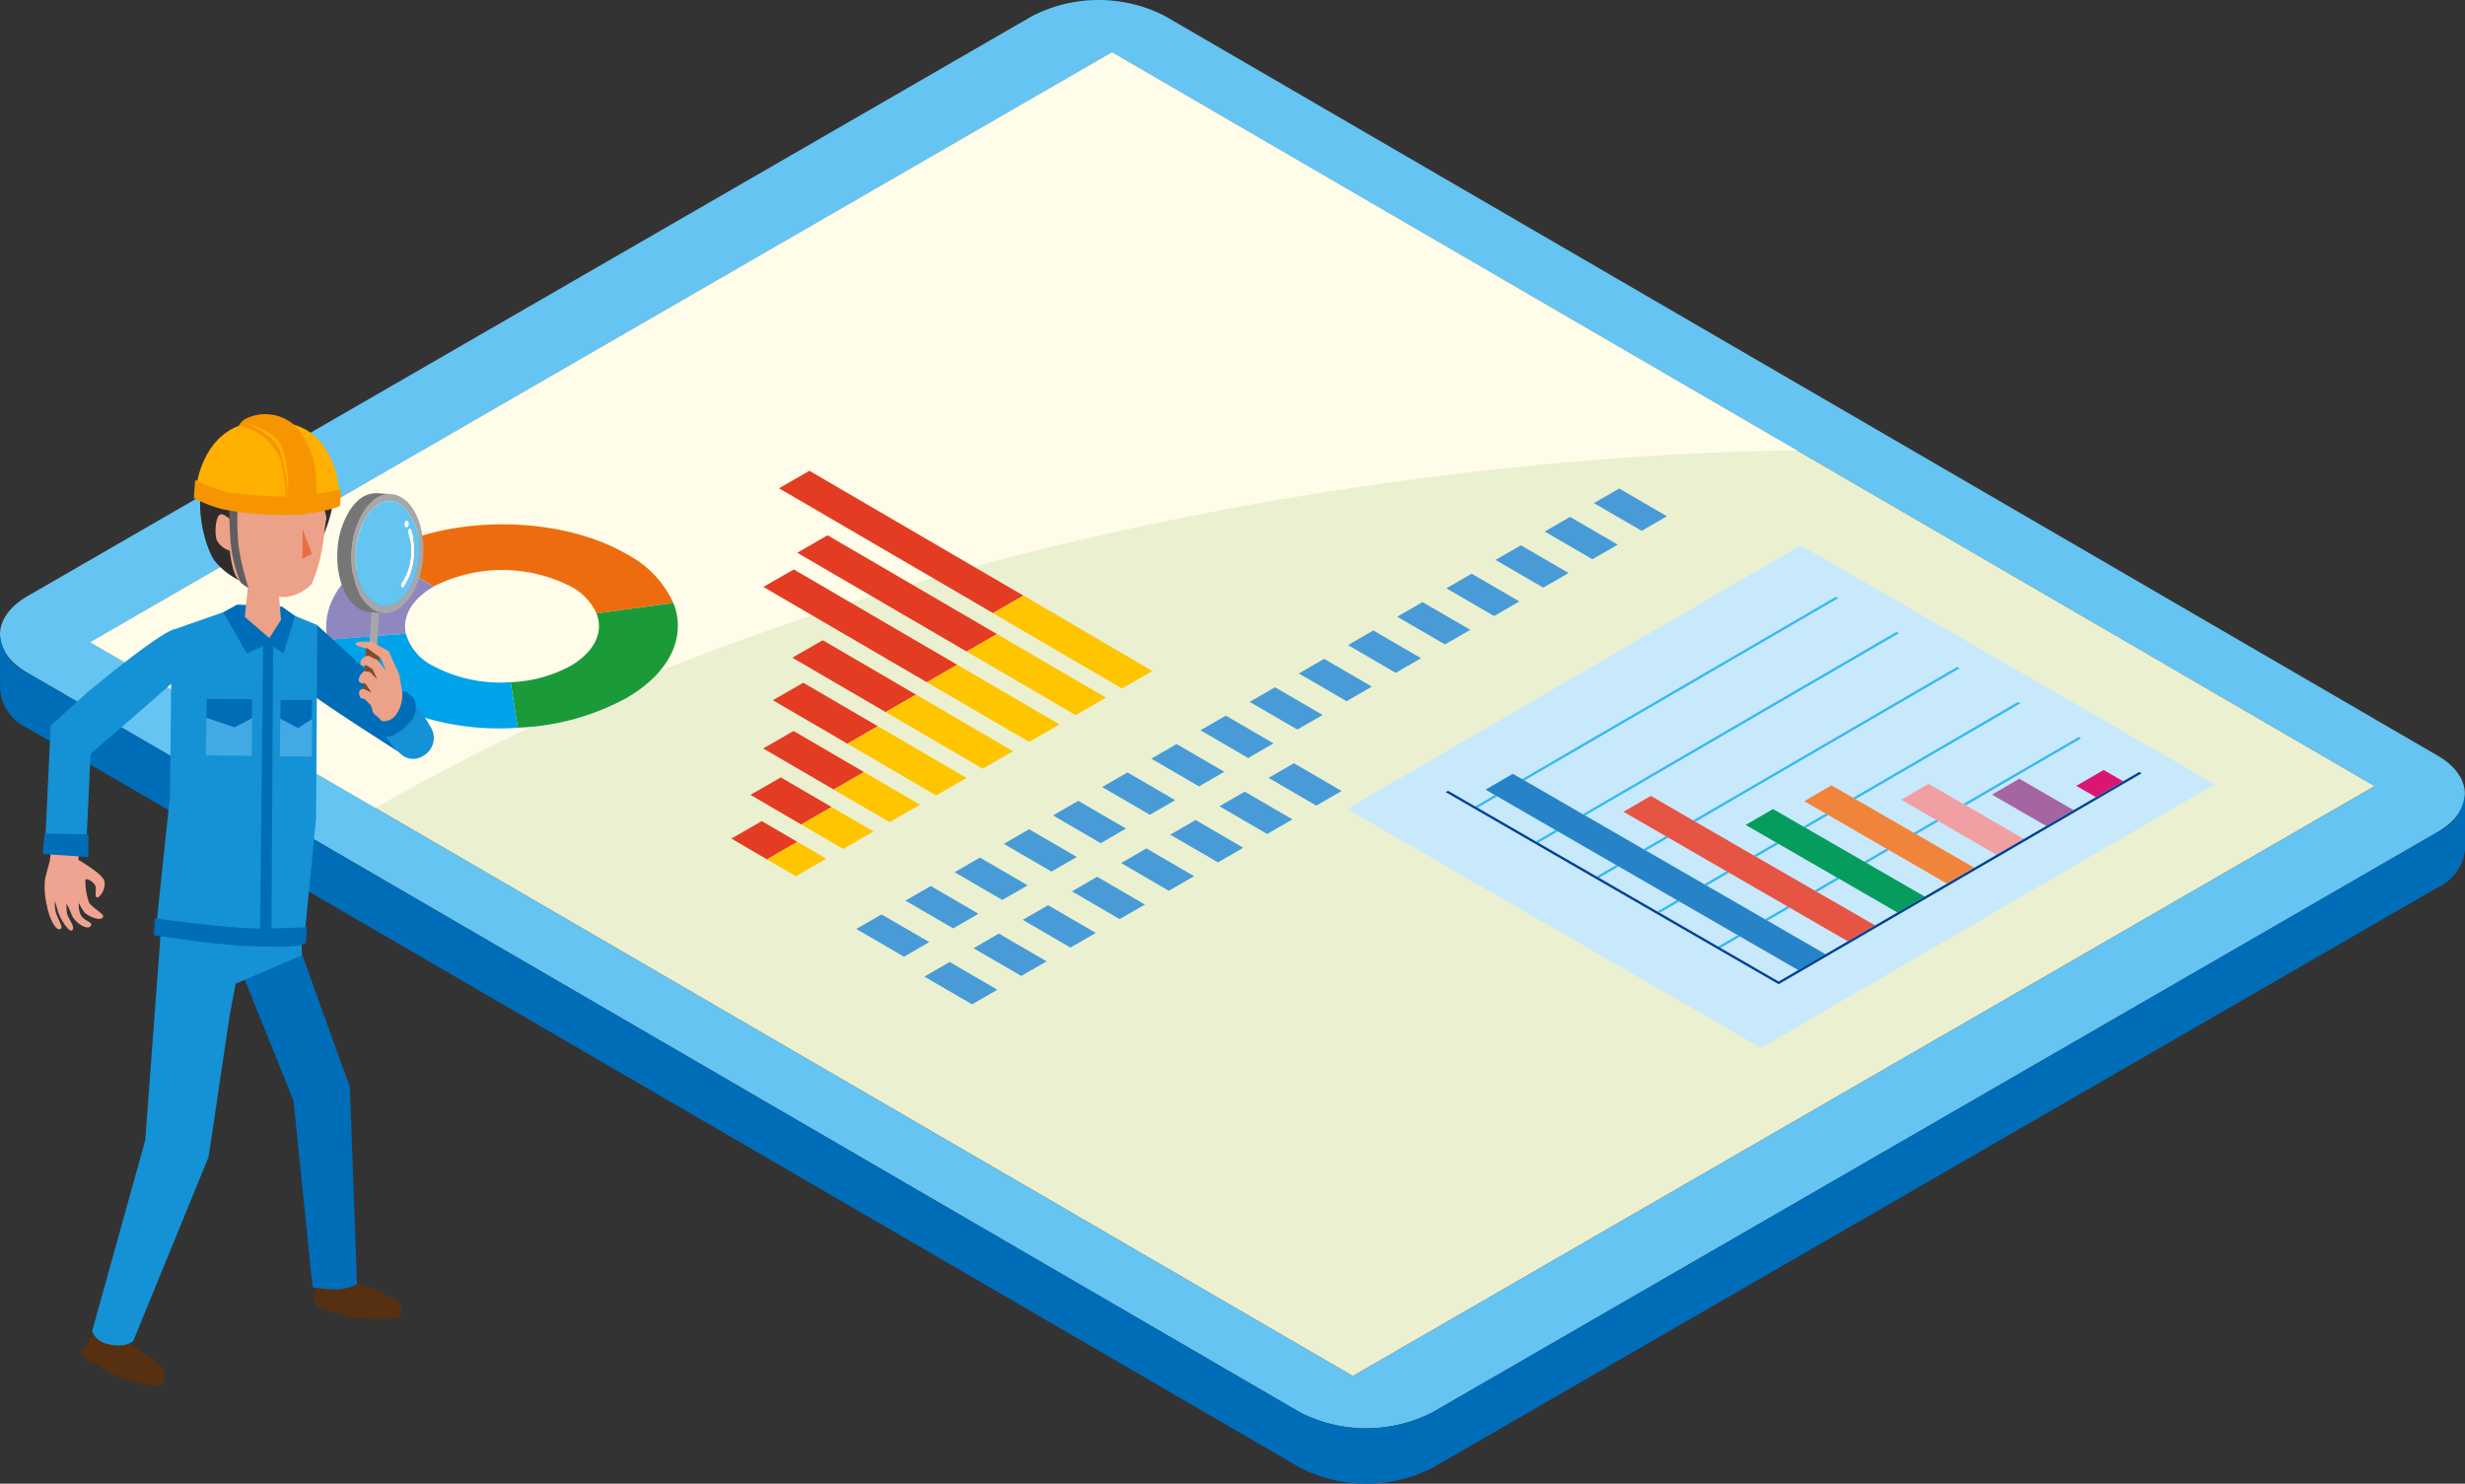 <svg id="グループ_9707" data-name="グループ 9707" xmlns="http://www.w3.org/2000/svg" xmlns:xlink="http://www.w3.org/1999/xlink" width="206.279" height="124.15" viewBox="0 0 206.279 124.15">
  <rect x="0" y="0" width="206.279" height="124.15" fill="#333333" stroke="none"/>
  <defs>
    <clipPath id="clip-path">
      <rect id="長方形_3451" data-name="長方形 3451" width="206.279" height="124.15" fill="none"/>
    </clipPath>
  </defs>
  <g id="グループ_9564" data-name="グループ 9564" clip-path="url(#clip-path)">
    <path id="パス_3885" data-name="パス 3885" d="M108.8,118.194a12.187,12.187,0,0,0,11.06,0l84.1-48.553c3.064-1.769,3.08-4.637.036-6.406L97.465,1.327a12.186,12.186,0,0,0-11.06,0L2.309,49.88c-3.064,1.769-3.08,4.638-.036,6.406ZM93.057,4.382l105.651,61.4-85.5,49.361L7.561,53.742Z" transform="translate(0 0)" fill="#65c4f2"/>
    <path id="パス_3886" data-name="パス 3886" d="M2.287,149.242,108.815,211.15a12.187,12.187,0,0,0,11.06,0l84.1-48.553a3.915,3.915,0,0,0,2.309-3.226l-.013-4.63a3.914,3.914,0,0,1-2.309,3.225l-84.1,48.553a12.189,12.189,0,0,1-11.06,0L2.273,144.612A3.884,3.884,0,0,1,0,141.431l.013,4.63a3.882,3.882,0,0,0,2.272,3.181" transform="translate(-0.001 -88.326)" fill="#006db9"/>
    <path id="パス_3887" data-name="パス 3887" d="M211.283,73.066l-105.652-61.4-85.5,49.361,105.652,61.4Z" transform="translate(-12.574 -7.287)" fill="#ebf1d0"/>
    <path id="パス_3888" data-name="パス 3888" d="M162.984,45l-57.354-33.33-85.5,49.361L43.983,74.888c53.536-30.649,119-29.89,119-29.89" transform="translate(-12.575 -7.287)" fill="#fffde9"/>
    <path id="パス_3889" data-name="パス 3889" d="M225.83,184.8l-2.118,1.223,3.994,2.321,2.118-1.223Z" transform="translate(-139.712 -115.41)" fill="#489bd7"/>
    <path id="パス_3890" data-name="パス 3890" d="M291.588,146.834l-2.118,1.223,3.994,2.321,2.118-1.223Z" transform="translate(-180.779 -91.7)" fill="#489bd7"/>
    <path id="パス_3891" data-name="パス 3891" d="M284.622,155.48l-3.994-2.321-2.12,1.224L282.5,156.7Z" transform="translate(-173.934 -95.651)" fill="#489bd7"/>
    <path id="パス_3892" data-name="パス 3892" d="M269.668,159.488l-2.12,1.224,3.994,2.321,2.12-1.224Z" transform="translate(-167.088 -99.603)" fill="#489bd7"/>
    <path id="パス_3893" data-name="パス 3893" d="M258.709,165.816l-2.118,1.223,3.994,2.321,2.118-1.223Z" transform="translate(-160.246 -103.555)" fill="#489bd7"/>
    <path id="パス_3894" data-name="パス 3894" d="M247.75,172.142l-2.12,1.224,3.994,2.321,2.12-1.224Z" transform="translate(-153.4 -107.506)" fill="#489bd7"/>
    <path id="パス_3895" data-name="パス 3895" d="M236.792,178.47l-2.118,1.223,3.994,2.321,2.118-1.223Z" transform="translate(-146.558 -111.458)" fill="#489bd7"/>
    <path id="パス_3896" data-name="パス 3896" d="M181.08,179.83l-2.541,1.463,3.52,2.052,2.54-1.463Z" transform="translate(-111.501 -112.307)" fill="#ffc500"/>
    <path id="パス_3897" data-name="パス 3897" d="M173.44,187.587l-2.535,1.472,2.43,1.419L175.873,189Z" transform="translate(-106.733 -117.152)" fill="#ffc500"/>
    <path id="パス_3898" data-name="パス 3898" d="M165.538,182.988l-2.544,1.463,2.975,1.734,2.531-1.47Z" transform="translate(-101.792 -114.279)" fill="#e33c23"/>
    <path id="パス_3899" data-name="パス 3899" d="M204.876,121.667l-28.715-16.746-2.544,1.462,17.912,10.446,2.528-1.455Z" transform="translate(-108.427 -65.525)" fill="#e33c23"/>
    <path id="パス_3900" data-name="パス 3900" d="M223.829,132.758l-2.54,1.462,10.8,6.3,2.542-1.463Z" transform="translate(-138.199 -82.91)" fill="#ffc500"/>
    <path id="パス_3901" data-name="パス 3901" d="M203.515,132.878l-23.3-13.591-2.54,1.462,14.176,8.268,2.542-1.461Z" transform="translate(-110.959 -74.497)" fill="#e33c23"/>
    <path id="パス_3902" data-name="パス 3902" d="M217.968,141.309l-2.542,1.461,9.127,5.323,2.54-1.463Z" transform="translate(-134.537 -88.25)" fill="#ffc500"/>
    <path id="パス_3903" data-name="パス 3903" d="M209.061,148.123l-2.544,1.463,8.58,5,2.542-1.463Z" transform="translate(-128.973 -92.505)" fill="#ffc500"/>
    <path id="パス_3904" data-name="パス 3904" d="M194.915,139.87,172.674,126.9l-2.544,1.462,13.664,7.969,2.543-1.462Z" transform="translate(-106.249 -79.25)" fill="#e33c23"/>
    <path id="パス_3905" data-name="パス 3905" d="M195.059,151.963l-15.923-9.287-2.544,1.462,7.807,4.553,2.544-1.462Z" transform="translate(-110.285 -89.103)" fill="#e33c23"/>
    <path id="パス_3906" data-name="パス 3906" d="M199.927,154.8l-2.544,1.462L205.5,161l2.544-1.463Z" transform="translate(-123.269 -96.677)" fill="#ffc500"/>
    <path id="パス_3907" data-name="パス 3907" d="M188.454,160.117l-13.665-7.968-2.544,1.463,6.242,3.64,2.544-1.462Z" transform="translate(-107.57 -95.019)" fill="#e33c23"/>
    <path id="パス_3908" data-name="パス 3908" d="M191.411,161.842l-2.544,1.463,7.423,4.329,2.544-1.463Z" transform="translate(-117.951 -101.073)" fill="#ffc500"/>
    <path id="パス_3909" data-name="パス 3909" d="M188.3,172.033l-2.541,1.463,4.7,2.741L193,174.774Z" transform="translate(-116.01 -107.438)" fill="#ffc500"/>
    <path id="パス_3910" data-name="パス 3910" d="M172.636,162.9l-2.54,1.463,10.581,6.172-4.7-2.741,2.541-1.463Z" transform="translate(-106.228 -101.733)" fill="#e33c23"/>
    <path id="パス_3911" data-name="パス 3911" d="M169.794,173.25l-2.544,1.462,4.239,2.471,2.541-1.463Z" transform="translate(-104.451 -108.198)" fill="#e33c23"/>
    <path id="パス_3912" data-name="パス 3912" d="M100.384,122.059a4.778,4.778,0,0,1,2.15,2.251l6.432-.873a8.654,8.654,0,0,0-3.9-4.083c-5.728-3.329-15.048-3.33-20.815,0l4.653,2.7a12.651,12.651,0,0,1,11.479,0" transform="translate(-52.617 -72.98)" fill="#ed6c10"/>
    <path id="パス_3913" data-name="パス 3913" d="M81.684,126.212l-4.653-2.7c-3.383,1.953-4.789,4.618-4.218,7.16l6.544-.507c-.314-1.4.461-2.872,2.327-3.95" transform="translate(-45.396 -77.133)" fill="#8e88bf"/>
    <path id="パス_3914" data-name="パス 3914" d="M118.81,139.652a11.364,11.364,0,0,1-4.994,1.357l.592,3.807a20.6,20.6,0,0,0,9.056-2.46c3.747-2.162,5.068-5.2,3.965-7.975l-6.432.873c.608,1.531-.121,3.2-2.187,4.4" transform="translate(-71.08 -83.924)" fill="#1b9a3a"/>
    <path id="パス_3915" data-name="パス 3915" d="M88.93,149.092l-.592-3.807a12,12,0,0,1-6.485-1.357,4.419,4.419,0,0,1-2.29-2.7l-6.544.507c.4,1.791,1.78,3.521,4.149,4.9a21.77,21.77,0,0,0,11.762,2.459" transform="translate(-45.602 -88.199)" fill="#00a2e9"/>
    <path id="パス_3916" data-name="パス 3916" d="M192.951,203.782,190.834,205l3.994,2.321,2.118-1.223Z" transform="translate(-119.179 -127.265)" fill="#489bd7"/>
    <path id="パス_3917" data-name="パス 3917" d="M214.871,191.124l-2.12,1.224,3.994,2.321,2.12-1.224Z" transform="translate(-132.867 -119.361)" fill="#489bd7"/>
    <path id="パス_3918" data-name="パス 3918" d="M203.909,197.453l-2.12,1.224L205.784,201l2.12-1.224Z" transform="translate(-126.021 -123.313)" fill="#489bd7"/>
    <path id="パス_3919" data-name="パス 3919" d="M313.508,134.177l-2.12,1.224,3.994,2.321,2.12-1.224Z" transform="translate(-194.467 -83.796)" fill="#489bd7"/>
    <path id="パス_3920" data-name="パス 3920" d="M302.547,140.505l-2.12,1.224,3.994,2.321,2.12-1.224Z" transform="translate(-187.622 -87.748)" fill="#489bd7"/>
    <path id="パス_3921" data-name="パス 3921" d="M346.387,115.194l-2.12,1.224,3.994,2.321,2.12-1.224Z" transform="translate(-215.001 -71.941)" fill="#489bd7"/>
    <path id="パス_3922" data-name="パス 3922" d="M335.426,121.522l-2.12,1.224,3.994,2.321,2.12-1.224Z" transform="translate(-208.155 -75.893)" fill="#489bd7"/>
    <path id="パス_3923" data-name="パス 3923" d="M324.467,127.851l-2.118,1.223,3.994,2.321,2.118-1.223Z" transform="translate(-201.313 -79.845)" fill="#489bd7"/>
    <path id="パス_3924" data-name="パス 3924" d="M357.347,108.868l-2.118,1.223,3.994,2.321,2.118-1.223Z" transform="translate(-221.846 -67.99)" fill="#489bd7"/>
    <path id="パス_3925" data-name="パス 3925" d="M208.131,214.387l-2.118,1.223,3.994,2.321,2.118-1.223Z" transform="translate(-128.659 -133.889)" fill="#489bd7"/>
    <path id="パス_3926" data-name="パス 3926" d="M219.089,208.059l-2.12,1.224,3.994,2.321,2.12-1.224Z" transform="translate(-135.501 -129.936)" fill="#489bd7"/>
    <path id="パス_3927" data-name="パス 3927" d="M230.051,201.73l-2.12,1.224,3.994,2.321,2.12-1.224Z" transform="translate(-142.347 -125.984)" fill="#489bd7"/>
    <path id="パス_3928" data-name="パス 3928" d="M241.01,195.4l-2.118,1.223,3.994,2.321L245,197.726Z" transform="translate(-149.192 -122.034)" fill="#489bd7"/>
    <path id="パス_3929" data-name="パス 3929" d="M262.93,182.748l-2.12,1.224,3.994,2.321,2.12-1.224Z" transform="translate(-162.88 -114.129)" fill="#489bd7"/>
    <path id="パス_3930" data-name="パス 3930" d="M251.972,189.076l-2.118,1.223,3.994,2.321,2.118-1.223Z" transform="translate(-156.038 -118.081)" fill="#489bd7"/>
    <path id="パス_3931" data-name="パス 3931" d="M284.847,170.093l-2.12,1.224,3.994,2.321,2.12-1.224Z" transform="translate(-176.568 -106.226)" fill="#489bd7"/>
    <path id="パス_3932" data-name="パス 3932" d="M277.883,178.743l-3.994-2.321-2.118,1.223,3.994,2.321Z" transform="translate(-169.726 -110.178)" fill="#489bd7"/>
    <path id="パス_3933" data-name="パス 3933" d="M338.176,121.522l-37.969,22.065,34.647,20,37.969-22.065Z" transform="translate(-187.484 -75.893)" fill="#c8e9fb"/>
    <path id="パス_3934" data-name="パス 3934" d="M384.545,208.417l-1.637.951.2.113,1.637-.951Z" transform="translate(-239.133 -130.16)" fill="#38b8ef"/>
    <path id="パス_3935" data-name="パス 3935" d="M395.222,201.991l-1.865,1.084.2.114,1.865-1.084Z" transform="translate(-245.658 -126.147)" fill="#38b8ef"/>
    <path id="パス_3936" data-name="パス 3936" d="M371.012,200.6l-1.637.951.2.113,1.637-.951Z" transform="translate(-230.681 -125.281)" fill="#38b8ef"/>
    <path id="パス_3937" data-name="パス 3937" d="M406.279,195.565l-1.865,1.084.2.114,1.865-1.084Z" transform="translate(-252.563 -122.134)" fill="#38b8ef"/>
    <path id="パス_3938" data-name="パス 3938" d="M381.689,194.178l-1.865,1.084.2.113,1.865-1.084Z" transform="translate(-237.207 -121.268)" fill="#38b8ef"/>
    <path id="パス_3939" data-name="パス 3939" d="M357.48,192.791l-1.637.951.2.113,1.637-.951Z" transform="translate(-222.23 -120.401)" fill="#38b8ef"/>
    <path id="パス_3940" data-name="パス 3940" d="M417.336,189.14l-1.865,1.084.2.114,1.865-1.084Z" transform="translate(-259.469 -118.121)" fill="#38b8ef"/>
    <path id="パス_3941" data-name="パス 3941" d="M392.747,187.752l-1.865,1.084.2.113,1.865-1.084Z" transform="translate(-244.112 -117.255)" fill="#38b8ef"/>
    <path id="パス_3942" data-name="パス 3942" d="M368.157,186.365l-1.865,1.084.2.113,1.865-1.084Z" transform="translate(-228.755 -116.388)" fill="#38b8ef"/>
    <path id="パス_3943" data-name="パス 3943" d="M343.948,184.978l-1.637.951.2.113,1.637-.951Z" transform="translate(-213.779 -115.522)" fill="#38b8ef"/>
    <path id="パス_3944" data-name="パス 3944" d="M428.394,182.714l-1.865,1.084.2.114,1.865-1.084Z" transform="translate(-266.374 -114.108)" fill="#38b8ef"/>
    <path id="パス_3945" data-name="パス 3945" d="M403.8,181.326l-1.865,1.084.2.113L404,181.44Z" transform="translate(-251.018 -113.242)" fill="#38b8ef"/>
    <path id="パス_3946" data-name="パス 3946" d="M396.695,186.03l.2.114,4.868,2.81,2.286-1.328-4.868-2.811-.2-.114-4.885-2.82-.2-.113-2.547-1.47-2.286,1.329,2.547,1.47.2.113Z" transform="translate(-242.979 -112.599)" fill="#069c5d"/>
    <path id="パス_3947" data-name="パス 3947" d="M370.439,183.681l.2.113,4.885,2.821.2.114,4.868,2.811,2.286-1.329L378,185.4l-.2-.114-4.885-2.82-.2-.113-4.885-2.821-.2-.113L364.1,177.37l-2.286,1.329,3.548,2.049.2.113Z" transform="translate(-225.956 -110.771)" fill="#e65543"/>
    <path id="パス_3948" data-name="パス 3948" d="M330.416,177.165l-1.636.951.2.113,1.636-.951Z" transform="translate(-205.328 -110.643)" fill="#38b8ef"/>
    <path id="パス_3949" data-name="パス 3949" d="M408.984,180.316l.2.113,4.868,2.811,2.286-1.328-4.869-2.811-.2-.114-4.885-2.821-.2-.113-1.806-1.043L402.1,176.34l1.806,1.043.2.113Z" transform="translate(-251.116 -109.297)" fill="#f1843b"/>
    <path id="パス_3950" data-name="パス 3950" d="M431.705,180.624l2.286-1.329-4.868-2.811-.2-.114-2.92-1.686-2.286,1.329,2.92,1.686.2.113Z" transform="translate(-264.62 -109.094)" fill="#f0a0a3"/>
    <path id="パス_3951" data-name="パス 3951" d="M446.224,173.547l-2.286,1.328,4.546,2.625,2.286-1.328Z" transform="translate(-277.247 -108.383)" fill="#a564a2"/>
    <path id="パス_3952" data-name="パス 3952" d="M365.478,133l-26.251,15.255.2.113,26.251-15.255Z" transform="translate(-211.853 -83.059)" fill="#38b8ef"/>
    <path id="パス_3953" data-name="パス 3953" d="M336.937,177.149l.2.113,4.885,2.821.2.113,4.885,2.821.2.113,4.885,2.821.2.114,4.868,2.81,2.286-1.328-4.868-2.811-.2-.114-4.885-2.821-.2-.113-4.885-2.82-.2-.113-4.885-2.82-.2-.113L334.338,173l-.2-.113-.771-.445-2.286,1.329.771.445.2.113Z" transform="translate(-206.768 -107.692)" fill="#2783c7"/>
    <path id="パス_3954" data-name="パス 3954" d="M380.272,172.038l-1.34.779-2.286,1.328-1.866,1.085-2.286,1.328-1.867,1.085-2.286,1.328-1.865,1.084-2.286,1.328-1.865,1.084-2.287,1.329-1.865,1.084-2.286,1.329-1.865,1.084-2.286,1.329-1.637.951-4.868-2.811-.2-.114-4.885-2.821-.2-.113-4.885-2.821-.2-.113-4.885-2.82-.2-.113-4.885-2.82-.2-.113-2.252-1.3-.2.113L350.1,189.8l30.37-17.649Z" transform="translate(-201.257 -107.441)" fill="#004093"/>
    <path id="パス_3955" data-name="パス 3955" d="M465.028,171.594l-2.286,1.328,1.637.945,2.286-1.328Z" transform="translate(-288.991 -107.163)" fill="#da1770"/>
    <path id="パス_3956" data-name="パス 3956" d="M379.01,140.81l-26.251,15.256.2.113,26.251-15.255Z" transform="translate(-220.304 -87.938)" fill="#38b8ef"/>
    <path id="パス_3957" data-name="パス 3957" d="M447.229,164.249l-9.644,5.6.2.114,9.644-5.6Z" transform="translate(-273.28 -102.576)" fill="#38b8ef"/>
    <path id="パス_3958" data-name="パス 3958" d="M426.792,156.436,413,164.454l.2.113,13.8-8.017Z" transform="translate(-257.923 -97.697)" fill="#38b8ef"/>
    <path id="パス_3959" data-name="パス 3959" d="M399.448,148.623l-22.1,12.843.2.113,22.1-12.843Z" transform="translate(-235.661 -92.818)" fill="#38b8ef"/>
    <path id="パス_3960" data-name="パス 3960" d="M66.494,144.735c1.5,1.246,8.609,5.725,8.609,5.725l1.614-.582-.481-2.485-8.81-8.082a4.748,4.748,0,0,0-1.652,1.133,6.315,6.315,0,0,0-.3,2.311,5.122,5.122,0,0,0,1.024,1.98" transform="translate(-40.885 -87.002)" fill="#006db9"/>
    <rect id="長方形_3447" data-name="長方形 3447" width="3.084" height="0.646" transform="translate(30.898 54.185) rotate(-86.343)" fill="#a6a7a7"/>
    <rect id="長方形_3448" data-name="長方形 3448" width="4.144" height="1.158" transform="translate(30.392 58.052) rotate(-86.342)" fill="#804c25"/>
    <path id="パス_3961" data-name="パス 3961" d="M78.714,117.821c.038.107.077.212.12.312a3.422,3.422,0,0,0,1.355,1.678c.027.015.056.028.083.041a1.883,1.883,0,0,0,.746.216c.045,0,.089,0,.134,0,.06,0,.12-.006.179-.012,1.522-.164,2.838-2.2,3-4.775.15-2.343-.7-4.37-1.984-4.982l-.036-.018a1.945,1.945,0,0,0-.459-.145,1.621,1.621,0,0,0-.2-.026,2.232,2.232,0,0,0-1.671.692,3.561,3.561,0,0,0-.276.29c-.057.066-.111.135-.164.207s-.122.17-.181.261a7.041,7.041,0,0,0-1.023,3.338c-.007.106-.011.21-.014.315,0,.071,0,.142,0,.213a7.927,7.927,0,0,0,.068,1.031c.026.192.059.38.1.561a6.459,6.459,0,0,0,.226.8m-.022-2.9c0-.02,0-.039,0-.059a6.842,6.842,0,0,1,.38-1.83l.018-.048c.015-.039.03-.078.045-.117l.016-.04c.014-.034.028-.068.042-.1a4.368,4.368,0,0,1,.855-1.33,2.8,2.8,0,0,1,.261-.232c.038-.031.077-.062.116-.091l.016-.011a2,2,0,0,1,.785-.341,1.649,1.649,0,0,1,.388-.023l.023,0,.068.007a1.639,1.639,0,0,1,.233.048,1.82,1.82,0,0,1,.379.151l.06.034c.044.026.086.053.128.083l.065.048a4.957,4.957,0,0,1,1.407,4.189c-.142,2.231-1.261,4-2.575,4.2a1.324,1.324,0,0,1-.18.018,1.348,1.348,0,0,1-.17,0l-.03,0-.031,0-.04,0-.03,0-.032,0-.038-.007-.029-.006-.029-.006-.04-.009-.115-.034-.027-.009a3.4,3.4,0,0,1-1.814-2.7c-.013-.065-.024-.129-.035-.195a6.773,6.773,0,0,1-.086-.961c0-.078,0-.156,0-.235,0-.125.006-.252.014-.379" transform="translate(-48.913 -68.762)" fill="#a6a7a7"/>
    <path id="パス_3962" data-name="パス 3962" d="M89.405,122.351a.353.353,0,0,0-.027.331.126.126,0,0,0,.1.08.119.119,0,0,0,.1-.058,5.122,5.122,0,0,0,.88-2.673,5.608,5.608,0,0,0-.249-2.109c-.023-.069-.065-.109-.111-.112a.106.106,0,0,0-.081.035.34.34,0,0,0-.059.324,4.924,4.924,0,0,1,.217,1.844,4.485,4.485,0,0,1-.77,2.338" transform="translate(-55.8 -73.574)" fill="#fff"/>
    <path id="パス_3963" data-name="パス 3963" d="M90.494,116.311c.01-.157-.058-.288-.153-.294s-.179.116-.189.273.058.29.152.3.179-.117.19-.274" transform="translate(-56.301 -72.454)" fill="#fff"/>
    <path id="パス_3964" data-name="パス 3964" d="M79.392,117.667a3.407,3.407,0,0,0,1.808,2.7l.025.009.048.015.1.027.03.007.035.008.036.006.03,0,.037.005.033,0,.032,0,.04,0a1.431,1.431,0,0,0,.17,0,1.389,1.389,0,0,0,.18-.018c1.314-.2,2.432-1.972,2.575-4.2a4.958,4.958,0,0,0-1.407-4.19L83.1,112a2.016,2.016,0,0,0-.188-.117,1.85,1.85,0,0,0-.379-.151,1.708,1.708,0,0,0-.233-.048l-.068-.007-.023,0h-.065a1.6,1.6,0,0,0-.3.021,2.013,2.013,0,0,0-.8.345l-.016.011c-.039.029-.077.06-.116.09a2.808,2.808,0,0,0-.261.232,4.334,4.334,0,0,0-.849,1.316l-.024.056c-.008.02-.016.039-.024.058l-.016.04-.026.068-.019.049-.018.048-.029.081c-.009.029-.02.057-.029.086s-.021.067-.032.1l-.027.09c-.009.033-.019.067-.028.1l-.026.092-.026.1c-.008.032-.015.063-.022.1l-.024.106c-.007.032-.013.065-.02.1s-.014.072-.02.107-.012.066-.018.1-.012.072-.017.107l-.006.038c-.006.052-.014.105-.02.157-.016.122-.028.245-.037.371,0,.02,0,.039,0,.059-.008.127-.012.255-.014.379,0,.079,0,.157,0,.235a6.883,6.883,0,0,0,.086.962c.011.065.023.129.035.194m4.153-4.364c.1.006.163.138.153.294s-.095.28-.19.274-.163-.139-.152-.3.095-.279.189-.273m-.435,5.214a4.485,4.485,0,0,0,.77-2.338,4.924,4.924,0,0,0-.217-1.844.34.34,0,0,1,.059-.324.106.106,0,0,1,.081-.035c.046,0,.088.042.111.112a5.608,5.608,0,0,1,.249,2.109,5.122,5.122,0,0,1-.88,2.673.119.119,0,0,1-.1.058.126.126,0,0,1-.1-.08.353.353,0,0,1,.027-.331" transform="translate(-49.505 -69.741)" fill="#64c4f2"/>
    <path id="パス_3965" data-name="パス 3965" d="M76.365,114.77a7.036,7.036,0,0,1,1.023-3.338c.059-.09.119-.178.181-.261s.108-.141.164-.207a3.561,3.561,0,0,1,.276-.29,2.23,2.23,0,0,1,1.671-.692l-1.187-.076a2.232,2.232,0,0,0-1.671.692,3.624,3.624,0,0,0-.276.29c-.057.066-.111.135-.164.207s-.122.17-.182.261a7.04,7.04,0,0,0-1.023,3.338c-.007.106-.011.21-.014.315,0,.071,0,.142,0,.213a7.994,7.994,0,0,0,.067,1.031c.026.193.059.38.1.561a6.44,6.44,0,0,0,.227.8c.038.107.077.212.12.312a3.422,3.422,0,0,0,1.355,1.678c.027.015.056.028.083.041a1.881,1.881,0,0,0,.746.216l1.187.076a1.883,1.883,0,0,1-.746-.216c-.027-.014-.056-.026-.083-.041a3.422,3.422,0,0,1-1.355-1.678c-.043-.1-.082-.205-.12-.313a6.392,6.392,0,0,1-.226-.8c-.039-.181-.073-.368-.1-.561a7.93,7.93,0,0,1-.068-1.031c0-.071,0-.142,0-.213,0-.1.007-.209.014-.315" transform="translate(-46.94 -68.636)" fill="#767676"/>
    <path id="パス_3966" data-name="パス 3966" d="M86.332,159.951a1.546,1.546,0,0,0,1.713-.033,1.708,1.708,0,0,0,.544-2.449,14.1,14.1,0,0,0-1.936-2.635c-.544-.077-1.845.836-1.845.836a1.768,1.768,0,0,0-.5,1.844c.03.052.275.329.3.371a7.118,7.118,0,0,0,1.723,2.066" transform="translate(-52.59 -96.694)" fill="#1492d5"/>
    <path id="パス_3967" data-name="パス 3967" d="M87.1,156.3a1.916,1.916,0,0,0,.145-1.509c-.083-.308-.8-.789-.8-.789a2.746,2.746,0,0,0-.846.307,2.958,2.958,0,0,0-1.465,2.291,1.3,1.3,0,0,0,.6,1.117c.567.453,2.038-.933,2.364-1.417" transform="translate(-52.541 -96.174)" fill="#006db9"/>
    <path id="パス_3968" data-name="パス 3968" d="M79.95,146.938s-.572-.021-.354.6c.089.253.209.2.209.2l.2.048.463.457s.116.074.2.515c.056.312.459.527.459.527l.321.355a1.271,1.271,0,0,0,1.209-.556,2.855,2.855,0,0,0,.509-1.845l-.243-1.47-.888-1.966-1.343-.789s-1.435-.116-1.423.151,1,.392,1,.392l1.09.8.459,1.077-.745-.921-.757-.355s-.662.148-.647.619c.013.385.482.184.482.184l.538.335.383.86-.606-.623-.517-.083s-.615.57-.371.9a.349.349,0,0,0,.42.093l.157.147.434.662-.417-.2Z" transform="translate(-49.502 -89.298)" fill="#eca189"/>
    <path id="パス_3969" data-name="パス 3969" d="M70.47,287.819a5.3,5.3,0,0,0,.793.323l.1-.187a2.8,2.8,0,0,0,1.03.472,15.176,15.176,0,0,0,4.3.27c.846-.179.649-.838.339-1.338s-3.757-1.748-3.757-1.748-2.738-.015-2.838.02c-.245.086-.689,1.519-.452,1.769a2.609,2.609,0,0,0,.482.42" transform="translate(-43.666 -178.366)" fill="#563011"/>
    <path id="パス_3970" data-name="パス 3970" d="M19.254,299.657l.144-.157a2.8,2.8,0,0,0,.886.706,15.174,15.174,0,0,0,4.109,1.3c.864.03.731-.6.772-1.19s-3.224-2.6-3.224-2.6-2.536-.715-2.624-.655-1.04,1.488-1.04,1.488a4.667,4.667,0,0,0,.285.606,2.306,2.306,0,0,0,.692.5" transform="translate(-11.415 -185.516)" fill="#563011"/>
    <path id="パス_3971" data-name="パス 3971" d="M61.4,240.154a4.09,4.09,0,0,0,1.419-.427l-.594-16.482L58.1,211.8l-5.348.777L57.51,224.38,59.1,239.986a9.715,9.715,0,0,0,2.3.168" transform="translate(-32.945 -132.271)" fill="#006db9"/>
    <path id="パス_3972" data-name="パス 3972" d="M23.971,235.179l6.307-15.409,1.747-11.754.509-2.73,5.558-2.386-.235-6-11.393,1.514-1.487,19.954-4.451,16a1.763,1.763,0,0,0,1.315,1.069c1.509.386,2.129-.261,2.129-.261" transform="translate(-12.819 -122.969)" fill="#1492d5"/>
    <path id="パス_3973" data-name="パス 3973" d="M47.122,164.152l1.026-10.46.1-16.176L45.779,136.5l-5.4-.056-4.321,1.512-.13,13.8-1.185,11.251a26.846,26.846,0,0,0,8.956,1.414,30.967,30.967,0,0,0,3.425-.274" transform="translate(-21.696 -85.213)" fill="#1492d5"/>
    <path id="パス_3974" data-name="パス 3974" d="M58.2,142.923l-.268,25.558.96-.023.148-25.526Z" transform="translate(-36.182 -89.258)" fill="#006db9"/>
    <rect id="長方形_3449" data-name="長方形 3449" width="4.742" height="3.835" transform="translate(17.23 63.21) rotate(-89.401)" fill="#41aae4"/>
    <path id="パス_3975" data-name="パス 3975" d="M49.827,155.756l-3.835-.04-.017,1.592,2.362.8,1.473-.763Z" transform="translate(-28.713 -97.247)" fill="#006db9"/>
    <rect id="長方形_3450" data-name="長方形 3450" width="4.742" height="2.663" transform="translate(23.417 63.283) rotate(-89.401)" fill="#41aae4"/>
    <path id="パス_3976" data-name="パス 3976" d="M65.132,155.937l-2.663-.028-.017,1.592,1.5.795,1.161-.767Z" transform="translate(-39.002 -97.368)" fill="#006db9"/>
    <path id="パス_3977" data-name="パス 3977" d="M54.788,138.849l.977-3.163-1.093-.781-3.757-.17-1.166.643,1.974,3.439,1.855-.845Z" transform="translate(-31.069 -84.144)" fill="#006db9"/>
    <path id="パス_3978" data-name="パス 3978" d="M57.26,127.386l-2.307-.024-.391,3.8,2.056,1.77.972-1.518Z" transform="translate(-34.075 -79.539)" fill="#eca189"/>
    <path id="パス_3979" data-name="パス 3979" d="M48.4,97.121a14.525,14.525,0,0,0-1.912,1.089c-3,2.134-1.773,7.355-.758,9.039a5.893,5.893,0,0,0,2.262,1.79l5.448-1.24a12.239,12.239,0,0,0,2.373-5.888,2.063,2.063,0,0,1,.363.519,8.11,8.11,0,0,0-1.169-3.3l.633.215a5.471,5.471,0,0,0-1.567-1.726,7.026,7.026,0,0,0-2.345-.691l0,0a5.332,5.332,0,0,0-3.328.188" transform="translate(-27.854 -60.432)" fill="#2f2c2b"/>
    <path id="パス_3980" data-name="パス 3980" d="M57.959,113.834a14.063,14.063,0,0,0,1.025-4.138,20.429,20.429,0,0,1,.435-2.5s-.423-2.8-2.951-3.088-4.694,1.967-4.978,2.477a21.949,21.949,0,0,0-.474,3.783s.166,2.412.733,3.053a5.755,5.755,0,0,0,4.013,1.533,3.519,3.519,0,0,0,2.2-1.115" transform="translate(-31.861 -64.999)" fill="#eca189"/>
    <path id="パス_3981" data-name="パス 3981" d="M58.484,104.53a24.754,24.754,0,0,1,.845,2.986s1.413-4.688-2.847-5.149c-4.95-.535-5.33,4.273-5.33,4.273a7.785,7.785,0,0,0,2.188-.184,5.852,5.852,0,0,0,2.989-2.069l-.565,1.781a4.916,4.916,0,0,0,2.72-1.638" transform="translate(-31.945 -63.905)" fill="#2f2c2b"/>
    <path id="パス_3982" data-name="パス 3982" d="M67.375,120.444l.8-.453-.769-2.034Z" transform="translate(-42.077 -73.666)" fill="#eb6d48"/>
    <path id="パス_3983" data-name="パス 3983" d="M49.546,117.734l.128-2.218s-.766-1-1.218-.888-.521,1.8-.283,2.212a1.859,1.859,0,0,0,1.373.894" transform="translate(-30.001 -71.582)" fill="#eca189"/>
    <path id="パス_3984" data-name="パス 3984" d="M52.75,101.294a7.352,7.352,0,0,0,2.841-.575,11.532,11.532,0,0,0-.41-2.918c-.537-1.177-1.328-4.256-6.384-3.91s-5.321,6.186-5.321,6.186a17.014,17.014,0,0,0,2.414.945,23.645,23.645,0,0,0,6.861.271" transform="translate(-27.152 -58.62)" fill="#ffb000"/>
    <path id="パス_3985" data-name="パス 3985" d="M57.162,99.578l2.565-.267a11.625,11.625,0,0,0-.18-2.837A6.778,6.778,0,0,0,57.968,93.3a3.693,3.693,0,0,0-4.246-.581,1.649,1.649,0,0,0-.5.554,4.521,4.521,0,0,1,3.487,2.845,13.577,13.577,0,0,1,.45,3.464" transform="translate(-33.24 -57.64)" fill="#f79500"/>
    <path id="パス_3986" data-name="パス 3986" d="M58.159,100.262a9.56,9.56,0,0,0-.506-4.051c-.731-1.5-3.077-1.966-3.077-1.966s2.3.832,2.885,2.232a14.145,14.145,0,0,1,.7,3.785" transform="translate(-34.083 -58.858)" fill="#ffb000"/>
    <path id="パス_3987" data-name="パス 3987" d="M51.071,113.216s.036,2.516.206,3.536a10.683,10.683,0,0,0,.76,2.7,3.745,3.745,0,0,0,.662.46,20.412,20.412,0,0,1-.844-3.559,23.47,23.47,0,0,1-.085-3.089Z" transform="translate(-31.895 -70.705)" fill="#5f5e5e"/>
    <path id="パス_3988" data-name="パス 3988" d="M52.046,109.871a18.117,18.117,0,0,0,3.022-.57l.363-.158.081-1.4a26.706,26.706,0,0,1-3.663.606,39.818,39.818,0,0,1-5.824-.326,14.293,14.293,0,0,1-2.714-1.052l-.116,1.521a11.864,11.864,0,0,0,2.389.924,25.873,25.873,0,0,0,6.462.45" transform="translate(-26.976 -66.808)" fill="#f79500"/>
    <path id="パス_3989" data-name="パス 3989" d="M47.017,206.68l.084-1.3s-3.214.152-4.523.1c-3.382-.139-8.2-.853-8.2-.853l-.079,1.423s5.142.831,8.107.915,3.946.11,4.61-.284" transform="translate(-21.421 -127.792)" fill="#006db9"/>
    <path id="パス_3990" data-name="パス 3990" d="M22.863,143.363a24.971,24.971,0,0,0,1.09-2.722,10.271,10.271,0,0,0-2.17-.424c-1.031-.059-7.472,5.337-7.472,5.337L11.3,148.287l1.841,3.638s9.373-7.987,9.724-8.561" transform="translate(-7.056 -87.568)" fill="#1492d5"/>
    <path id="パス_3991" data-name="パス 3991" d="M10.588,185.924l-.222,2.209s-.358,1.268-.41,1.548a6.47,6.47,0,0,0,.16,2.217c.17,1,.773,2.264,1.174,1.916.2-.176-.387-.964-.474-1.555a3.5,3.5,0,0,1-.033-.758s.106.367.259.878c.228.758.929,1.689,1.122,1.605.46-.2-.3-.97-.38-1.509a3.683,3.683,0,0,1-.024-.742,9.026,9.026,0,0,1,.437.947c.219.584,1.307,1.376,1.608.886.179-.292-.569-.363-.854-.881a1.856,1.856,0,0,1-.164-1.008,5.6,5.6,0,0,0,.485.811c.378.343,1.428.779,1.551.308.053-.2-.924-.75-1.185-1.153a5.645,5.645,0,0,1-.309-1.912c.108-.166.709.173.841.52.112.291-.1.907.137.954s.841-.823.575-1.45-2.134-1.685-2.134-1.685l.139-1.992Z" transform="translate(-6.188 -116.113)" fill="#efa491"/>
    <path id="パス_3992" data-name="パス 3992" d="M13.053,162.583l-2.529-.91-.463,9.874,3.441.209.362-7.744Z" transform="translate(-6.283 -100.967)" fill="#1492d5"/>
    <path id="パス_3993" data-name="パス 3993" d="M9.68,185.763l-.155,1.705,3.815.263.009-1.9Z" transform="translate(-5.948 -116.012)" fill="#006db9"/>
  </g>
</svg>

